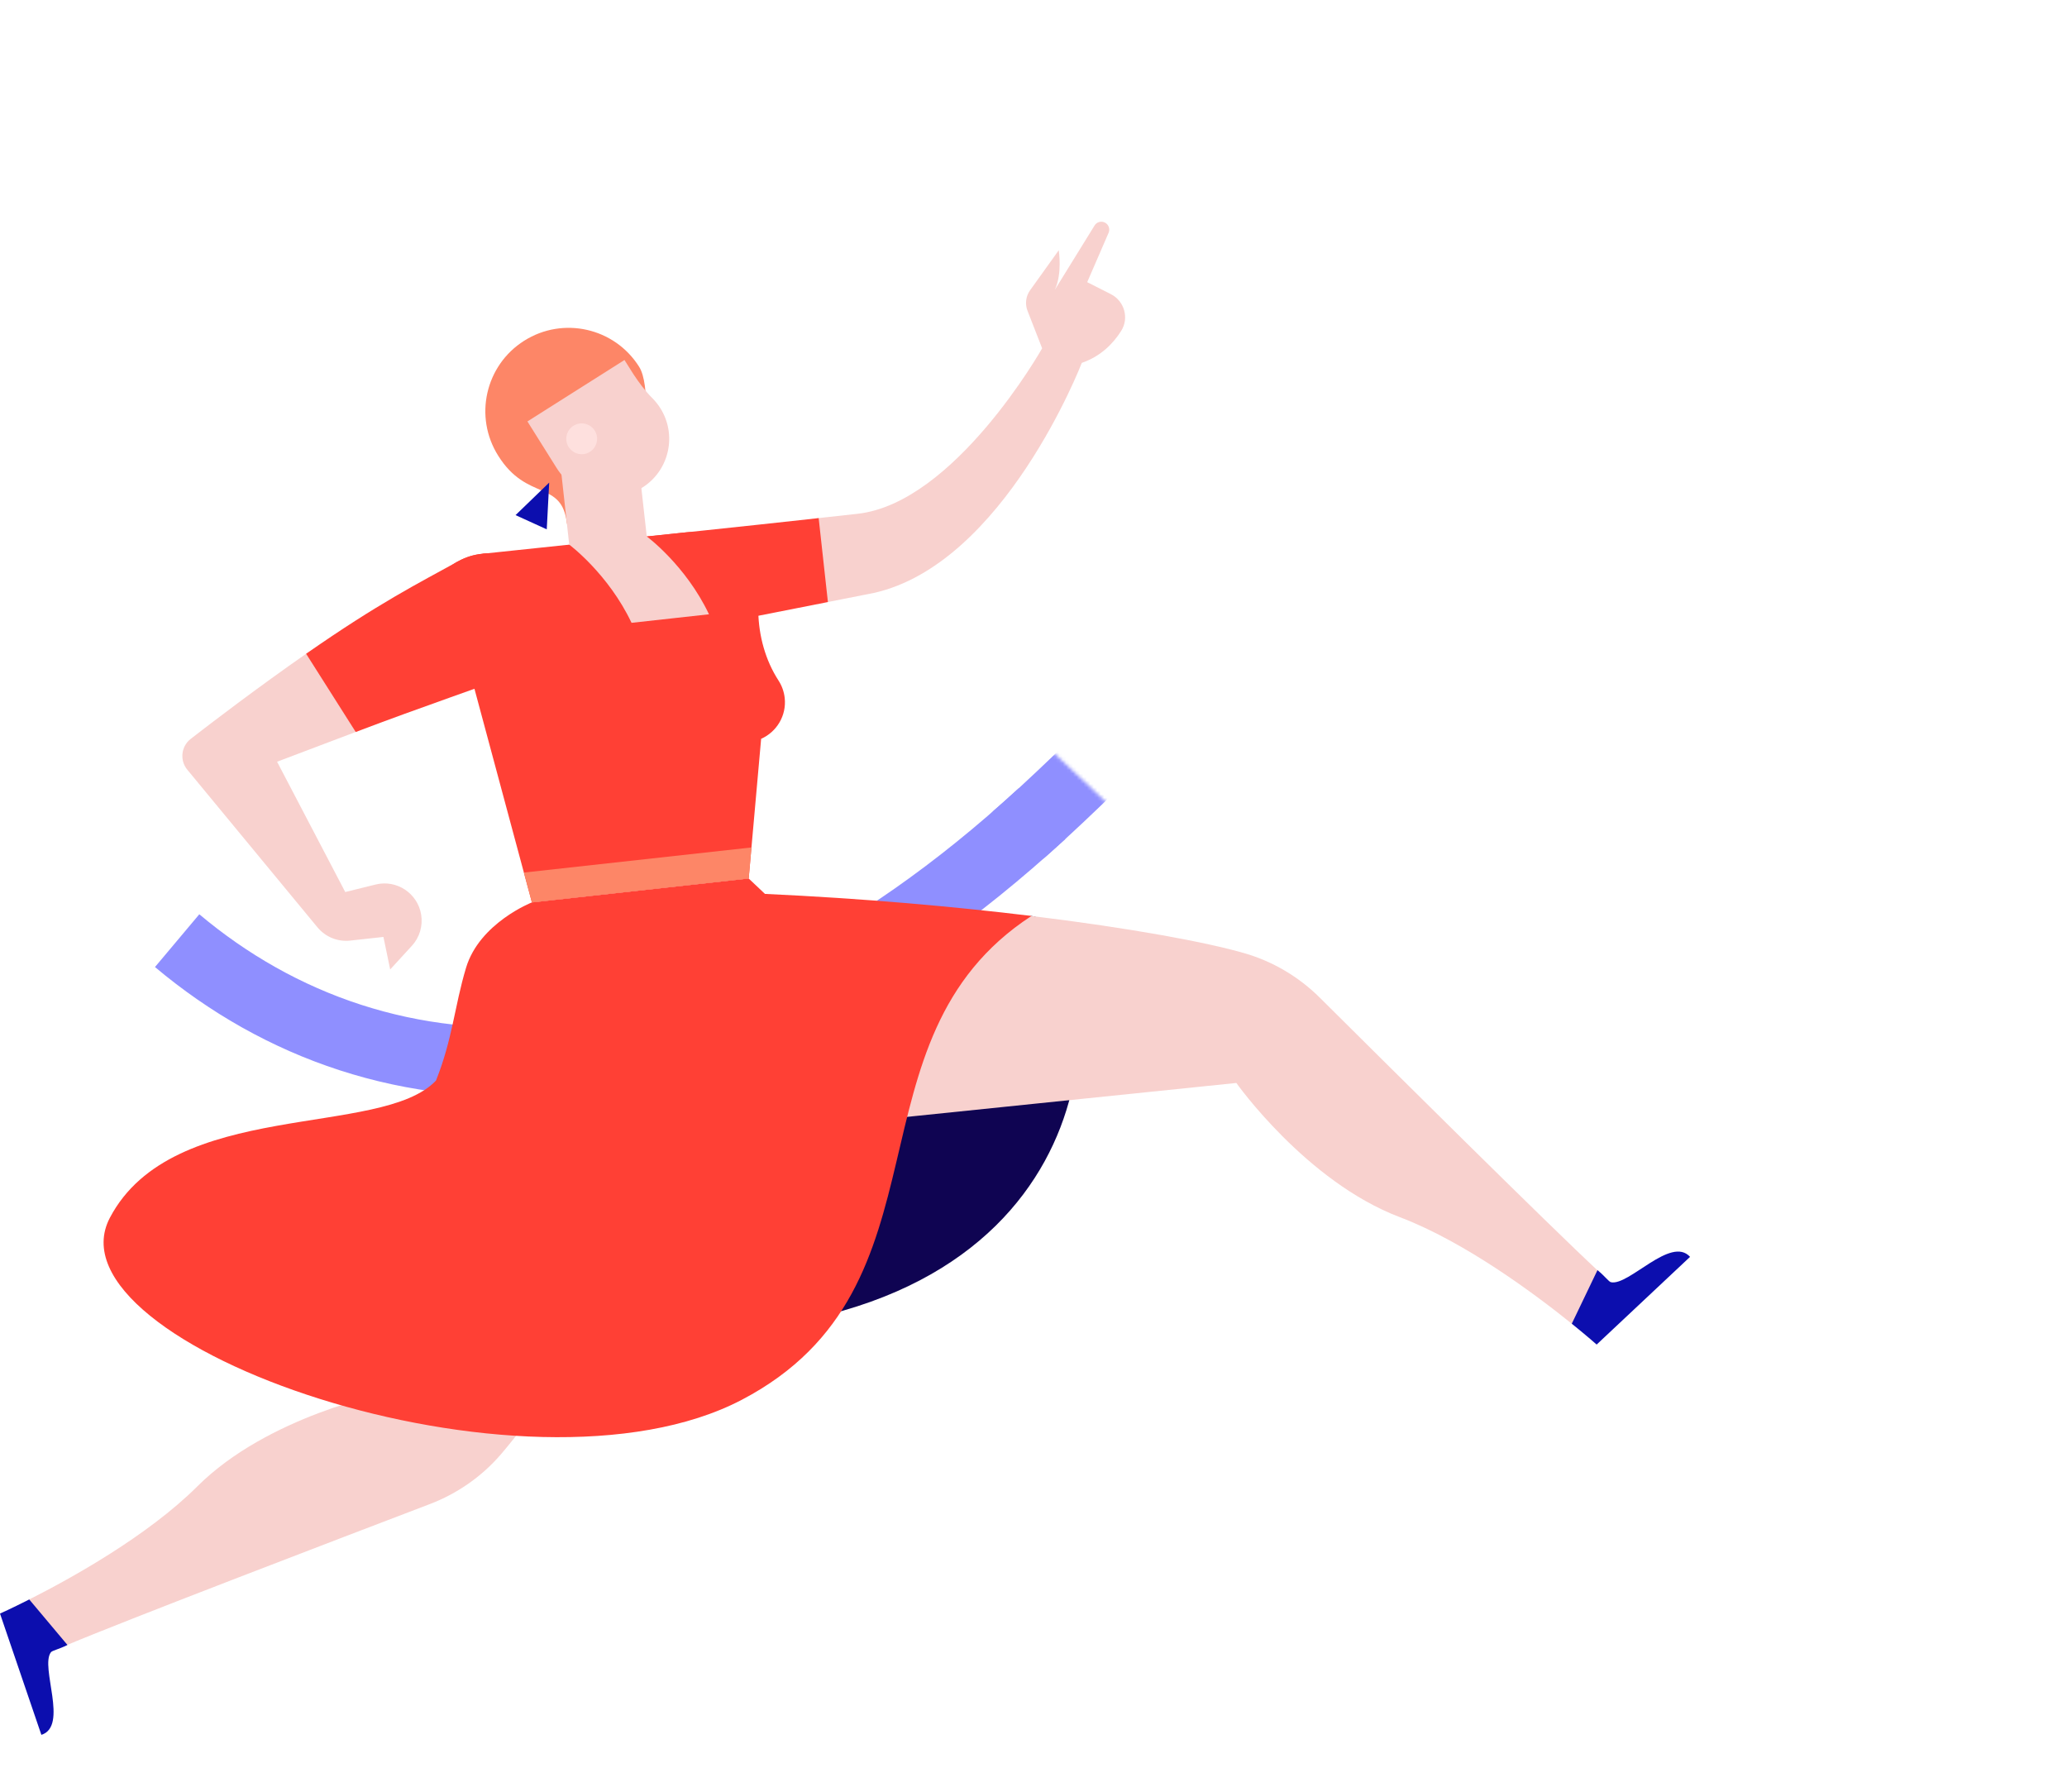 <?xml version="1.0" encoding="utf-8"?>
<!-- Generator: Adobe Illustrator 25.0.1, SVG Export Plug-In . SVG Version: 6.00 Build 0)  -->
<svg version="1.1" xmlns="http://www.w3.org/2000/svg" xmlns:xlink="http://www.w3.org/1999/xlink" x="0px" y="0px"
	 viewBox="0 0 600 520" style="enable-background:new 0 0 600 520;" xml:space="preserve">
<style type="text/css">
	.st0anim{fill:none;stroke:#8F8FFF;stroke-width:20;stroke-miterlimit:10;}
	.st1anim{fill:#FD8667;}
	.st2anim{fill:#F8D1CE;}
	.st3anim{fill:#FEE0DE;}
	.st4anim{fill:#0C0EAE;}
	.st5anim{fill:#0F0452;}
	.st6anim{fill:#FF4035;}
	.st7anim{fill:#FFFFFF;}
</style>

<defs>  
  <mask id="mask-linie" x="0" y="0" width="600" height="520">  
  <polygon class="st7anim" points="295.39,208.62 328.42,239.66 324.12,243.96 321.14,246.46 316.86,249.24 314.21,251.88 309.91,255.71 
		276.22,224.66 280.53,221.83 283.83,219.52 286.8,217.53 289.44,213.57">
		
		<animate
          attributeName="points"  
		  begin="0s"  
		  dur="5s"  
		  values = "295.39,208.62 328.42,239.66 324.12,243.96 321.14,246.46 316.86,249.24 314.21,251.88 309.91,255.71 
		276.22,224.66 280.53,221.83 283.83,219.52 286.8,217.53 289.44,213.57;
		  			331.05,172.48 364.07,206.17 351.52,218.72 339.63,229.95 330.39,238.53 321.14,246.46 309.91,255.71 
		276.22,224.66 283.49,213.43 295.38,204.84 307.93,193.61 320.48,181.06;
					397.1,120.29 416.26,165.21 398.42,172.48 380.59,185.69 366.05,201.54 346.9,220.7 309.91,255.71 
		276.22,224.66 300.66,200.22 329.72,170.5 352.18,148.04 374.64,129.54;
					468.44,113.69 483.63,163.23 453.25,164.55 436.07,163.89 415.6,162.57 389.83,172.48 309.91,255.71 
		276.22,224.66 363.41,145.39 407.01,117.65 424.18,116.33 445.98,118.31;
					523.27,99.82 558.27,133.5 547.71,142.09 506.09,158.61 453.91,167.85 389.83,172.48 309.91,255.71 
		276.22,224.66 364.73,150.02 407.01,117.65 469.76,118.31 500.81,115.01;
		  			556.77,69.32 589.8,75.27 568.84,125.58 541.76,152.66 453.91,167.85 389.83,172.48 309.91,255.71 
		276.22,224.66 364.73,150.02 407.01,117.65 518.64,108.4 545.72,64.81;
					576.77,9.32 609.8,15.27 583.38,90.57 541.76,152.66 453.91,167.85 389.83,172.48 309.91,255.71 
		276.22,224.66 364.73,150.02 407.01,117.65 523.27,114.35 545.72,64.81;
					523.27,99.82 558.27,133.5 547.71,142.09 506.09,158.61 453.91,167.85 389.83,172.48 309.91,255.71 
		276.22,224.66 364.73,150.02 407.01,117.65 469.76,118.31 500.81,115.01;
					468.44,113.69 483.63,163.23 453.25,164.55 436.07,163.89 415.6,162.57 389.83,172.48 309.91,255.71 
		276.22,224.66 363.41,145.39 407.01,117.65 424.18,116.33 445.98,118.31;
					397.1,120.29 416.26,165.21 398.42,172.48 380.59,185.69 366.05,201.54 346.9,220.7 309.91,255.71 
		276.22,224.66 300.66,200.22 329.72,170.5 352.18,148.04 374.64,129.54;
					331.05,172.48 364.07,206.17 351.52,218.72 339.63,229.95 330.39,238.53 321.14,246.46 309.91,255.71 
		276.22,224.66 283.49,213.43 295.38,204.84 307.93,193.61 320.48,181.06;
					295.39,208.62 328.42,239.66 324.12,243.96 321.14,246.46 316.86,249.24 314.21,251.88 309.91,255.71 
		276.22,224.66 280.53,221.83 283.83,219.52 286.8,217.53 289.44,213.57"  
		  keyTimes = "0; 0.1; 0.2; 0.3; 0.4; 0.5; 0.6;0.7;0.8;0.9;0.95;1"
		  fill="freeze"
		  repeatCount ="indefinite"

        />
	</polygon>
  </mask>  
</defs>

<g id="linie"  >
	<path class="st0anim" mask="url(#mask-linie)" d="M51.42,273c59.26,49.8,151.56,54.5,251.05-36.86c55.58-51.04,70.45-84.17,107.43-94.62
		c44.87-12.69,60.66,9.17,101.62-6.72c62.45-24.23,78.63-115.81,78.63-115.81">
	</path>
	

</g>
<g id="linie_Kopie">
	<path class="st0anim" d="M51.42,273c59.26,49.8,151.56,54.5,251.05-36.86"/>
</g>
<g id="frau">
	
	<g>
		<g>
			<g id="kopf_ohrring">
				<g id="kopf">
					<path class="st1anim" d="M185.5,106.41c-7.14-11.29-22.08-14.66-33.36-7.51c-11.29,7.14-14.65,22.09-7.51,33.38
						c8.37,13.36,18.53,6.9,19.94,19.74h11.06l11.51-24.43C187.14,127.59,188.87,111.64,185.5,106.41z"/>
					<path class="st2anim" d="M191.67,118.45c-0.66-1.04-1.41-1.98-2.24-2.83c-2.13-2.1-3.88-4.5-5.53-6.97l-2.63-4.17l-28.17,17.83l0,0
						l8.44,13.46c5.39,8.66,17.1,10.97,25.31,5.48l0,0C194.34,136.23,196.52,126.12,191.67,118.45z"/>
					<ellipse class="st3anim" cx="168.85" cy="127.35" rx="4.47" ry="4.47"/>
				</g>
				<g id="ohrring">
					<g>
						<polygon class="st4anim" points="149.65,149.5 159.42,140.06 158.71,153.63 	"/>
					</g>
					
					<animateTransform  
					    attributeName="transform"  
					    begin="0s"  
					    dur="3s"  
					    type="rotate"  
					    values = "30 160 140 ; -30 160 140  ; 30 160 140"  
						keyTimes = "0;  0.5; 1"
					    fill="freeze"
					    repeatCount ="indefinite"
				    />  
				</g>
				
					<animateTransform  
				    attributeName="transform"  
				    begin="0s"  
				    dur="3s"  
				    type="rotate"  
				    values = "0 170 140 ; 10 170 140 ; 0 170 140"  
					keyTimes = "0; 0.5; 1"
				    fill="freeze"
				    repeatCount ="indefinite"
				    />  
		
			</g>
			
			<g id="rock_hinten">
				<path class="st5anim" d="M299.41,265.83c19.79,2.65,32,95.58-63.3,116.74c-64.39,14.3-72.87-44.03-32.68-83.36
					C222.73,280.34,299.41,265.83,299.41,265.83z"/>
			</g>
			<g id="bein_rechts">
				<g>
					<path class="st2anim" d="M151.24,266.07l-39.01,138.15c0,0-34.41,6.67-54.98,27.19c-14.4,14.36-36.68,26.69-48.76,32.79
						c-5.18,2.62,8.31,14.33,10.82,13.28c17.53-7.38,79.67-31.13,105.46-40.96c8.02-3.06,15.16-8.05,20.74-14.57
						c15.39-18,38.8-55.04,74.79-131.3L151.24,266.07z"/>
					<path class="st4anim" d="M0,468.3l12.01,35.2c7.94-2.53-0.42-19.66,2.75-23.95c0.4-0.55,2.22-0.84,4.82-2.14L8.49,464.2
						C3.31,466.82,0,468.3,0,468.3z"/>
				</g>
			</g>
			<g id="bein_links">
				<g>
					<path class="st2anim" d="M195.52,331.12l163.36-16.82c0,0,20.25,28.63,47.41,38.93c19.01,7.21,39.41,22.44,49.95,30.94
						c4.52,3.65,9.63-13.48,7.64-15.33c-13.95-12.94-61.18-59.81-80.75-79.27c-6.09-6.05-13.57-10.5-21.81-12.9
						c-10.92-3.18-32.93-7.3-61.9-10.83C268.11,262.02,195.52,331.12,195.52,331.12z"/>
					<path class="st4anim" d="M463.47,390.22l27.11-25.45c-5.58-6.2-17.73,8.48-22.94,7.36c-0.67-0.14-1.68-1.68-3.93-3.51l-7.46,15.55
						C460.75,387.81,463.47,390.22,463.47,390.22z"/>
				</g>
			</g>
			<g id="rock_vorne">
				<path class="st6anim" d="M299.41,265.83c-22.29-2.72-48.71-5.08-77.36-6.4l-4.73-4.47l-62.93,6.94c0,0-15.2,5.96-19.11,18.97
					c-3.38,11.27-3.9,20.65-8.72,32.72c-15.81,16.81-76.39,5.06-94.67,39.84c-19.37,36.86,120.65,85.68,183.42,52.83
					S244.2,301.84,299.41,265.83L299.41,265.83L299.41,265.83z">
					
				</path>
			</g>
			<g id="arm_links">
				<g>
					<path class="st2anim" d="M322.44,85.36l-6.85-3.47l6.21-14.33c0.51-1.18-0.04-2.55-1.24-3.04c-1.04-0.43-2.24-0.04-2.83,0.92
						l-11.55,18.69c2.24-4.73,1.15-11.5,1.15-11.5l-8.32,11.61c-1.24,1.73-1.52,3.97-0.75,5.95l4.25,10.9c0,0-25.36,44.92-53.62,48.03
						c-3.73,0.41-7.51,0.83-11.27,1.24c-24.78,2.73,2.68,24.36,2.68,24.36l13.19-2.6c38.02-8.33,60.53-66.81,60.53-66.81
						c5.61-1.92,9.19-5.74,11.41-9.24C327.82,92.34,326.39,87.36,322.44,85.36z"/>
					<path class="st6anim" d="M192.3,184.19l48.02-9.46l-2.68-24.36c-23.71,2.62-48,5.12-49.91,5.33L192.3,184.19z"/>
				</g>
			</g>
			<g id="arm_rechts">
				<g>
					<path class="st2anim" d="M88.87,189.73c-14.09,9.83-26.76,19.48-33.5,24.7c-2.81,2.17-3.25,6.24-0.99,8.97l37.77,45.73
						c2.32,2.8,5.89,4.25,9.5,3.85l9.65-1.06l1.96,9.44l6.3-6.87c2.24-2.44,3.23-5.78,2.69-9.06l0,0c-1.03-6.21-7.13-10.23-13.23-8.72
						l-8.8,2.18l-19.79-37.82c0,0,10.05-3.78,22.83-8.64C122.27,205.22,109.98,175,88.87,189.73z"/>
					<g>
						<path class="st6anim" d="M103.26,212.44c19.01-7.22,38.57-13.87,45.18-16.44c8.07-3.13-15.6-33.01-15.6-33.01
							c-11.23,6.2-22.87,12.02-43.98,26.75L103.26,212.44z"/>
						<circle class="st6anim" cx="141.83" cy="178.93" r="18.3"/>
					</g>
				</g>
			</g>
			<g id="oberkörper">
				<g>
					<path class="st6anim" d="M154.4,261.9l-21.42-79.63c-2.1-10.83,7.15-21.56,7.15-21.56l58.95-6.21c10.96-1.21,20.61,7.15,20.91,18.17
						l0.11,4.78c0.16,7.1,2.04,14.12,5.9,20.08c0.94,1.46,1.57,3.16,1.78,5.01c0.57,5.16-2.34,9.89-6.84,11.88l-3.61,40.54L154.4,261.9
						z"/>
					<polygon class="st1anim" points="152.07,253.24 154.4,261.9 217.33,254.96 218.13,245.95 		"/>
					<path class="st2anim" d="M187.74,155.69L187.74,155.69l-2.39-21.35l-22.47,2.45l2.35,21.27c0,0,11.34,8.45,18.09,22.7l22.48-2.48
						C199.05,164.04,187.74,155.69,187.74,155.69z"/>
				</g>
				<circle class="st6anim" cx="141.83" cy="178.93" r="18.3"/>
			</g>
	
			<animateTransform  
			    attributeName="transform"  
			    begin="0s"  
			    dur="5s"  
			    type="scale"  
			    values = "1.0 1.0  ; 1.05 1.05 ;1.1 1.1 ; 1.1 1.1 ;1.0 1.0;1.0 1.0"  
				keyTimes = "0; 0.2; 0.3; 0.6; 0.8;1"
			    fill="freeze"
			    repeatCount ="indefinite"
			/>
	
		</g>
			<animateTransform attributeName="transform"
			    type="translate"
			    begin="0s"
			    dur="5s"
			    repeatCount="indefinite"
			    values = "0 0 ; 0 -24 ; 0 -49; 0 -49; 0 0; 0 0"  
				keyTimes = "0; 0.2; 0.3; 0.6;0.8;    1"
			/>
	</g>
	<animateTransform  
	    attributeName="transform"  
	    begin="0s"  
	    dur="5s"  
	    type="rotate"  
	    values = "0 0 490 ; -1 0 490 ; -2 0 490; -2 0 490 ; 0 0 490; 0 0 490"  
		keyTimes = "0; 0.2; 0.3; 0.6;0.8;    1"
	    fill="freeze"
	    repeatCount ="indefinite"
	    />  
</g>

</svg>
